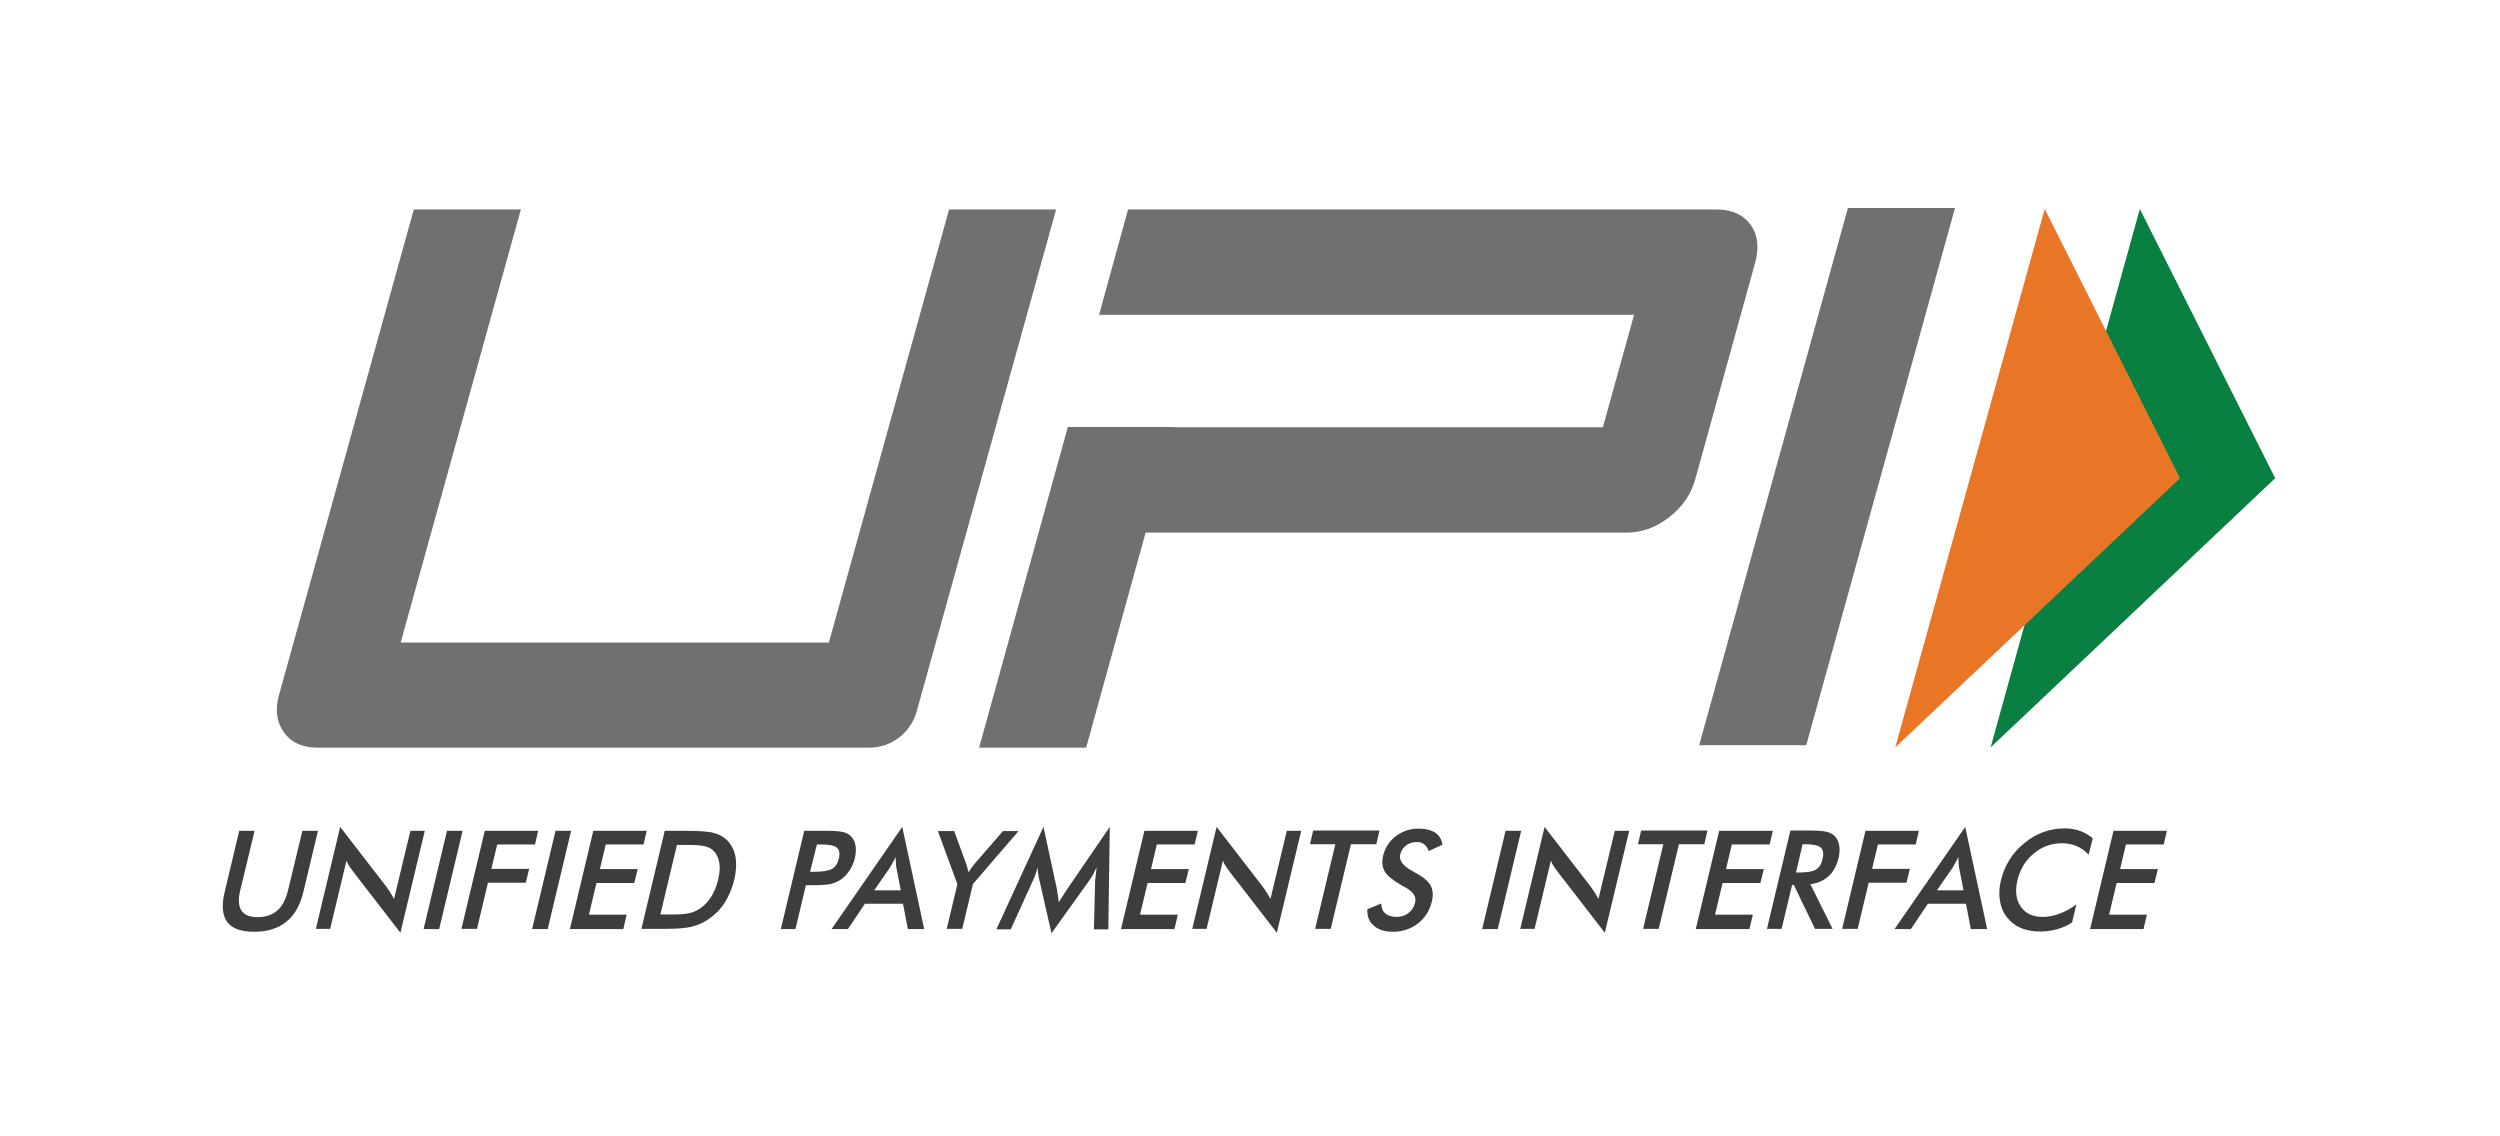 <svg width="88" height="40" viewBox="0 0 88 40" fill="none" xmlns="http://www.w3.org/2000/svg">
<path d="M8.421 29.245H8.961L8.455 31.348C8.378 31.657 8.395 31.897 8.498 32.051C8.601 32.206 8.79 32.283 9.073 32.283C9.348 32.283 9.579 32.206 9.76 32.051C9.94 31.897 10.06 31.657 10.137 31.348L10.644 29.245H11.193L10.678 31.399C10.566 31.863 10.369 32.215 10.077 32.446C9.794 32.678 9.416 32.798 8.953 32.798C8.489 32.798 8.172 32.687 8 32.455C7.828 32.223 7.794 31.871 7.906 31.408L8.421 29.245ZM11.116 32.704L11.974 29.107L13.605 31.219C13.648 31.279 13.691 31.339 13.734 31.408C13.777 31.476 13.82 31.554 13.871 31.64L14.446 29.245H14.953L14.094 32.833L12.429 30.678L12.3 30.498C12.258 30.429 12.223 30.369 12.197 30.292L11.622 32.695H11.116V32.704ZM14.91 32.704L15.734 29.245H16.283L15.459 32.704H14.91ZM16.24 32.704L17.064 29.245H18.944L18.833 29.725H17.502L17.296 30.584H18.627L18.506 31.073H17.176L16.79 32.695H16.24V32.704ZM18.73 32.704L19.554 29.245H20.103L19.279 32.704H18.73ZM20.06 32.704L20.884 29.245H22.764L22.652 29.725H21.322L21.116 30.592H22.446L22.326 31.081H20.996L20.73 32.197H22.06L21.94 32.704H20.06ZM22.575 32.704L23.399 29.245H24.137C24.618 29.245 24.953 29.27 25.133 29.322C25.313 29.373 25.468 29.451 25.588 29.571C25.742 29.725 25.846 29.923 25.888 30.154C25.931 30.395 25.914 30.669 25.846 30.97C25.768 31.279 25.657 31.545 25.502 31.785C25.348 32.026 25.15 32.215 24.919 32.369C24.747 32.489 24.558 32.566 24.352 32.618C24.154 32.669 23.854 32.695 23.459 32.695H22.575V32.704ZM23.245 32.189H23.708C23.957 32.189 24.154 32.172 24.292 32.137C24.429 32.103 24.549 32.043 24.661 31.966C24.816 31.854 24.944 31.717 25.047 31.545C25.15 31.382 25.227 31.185 25.279 30.961C25.331 30.738 25.348 30.549 25.322 30.386C25.296 30.223 25.236 30.077 25.133 29.966C25.056 29.88 24.961 29.828 24.833 29.794C24.704 29.76 24.506 29.742 24.223 29.742H23.828L23.245 32.189ZM28.369 31.15L28 32.704H27.485L28.309 29.245H29.142C29.391 29.245 29.562 29.262 29.674 29.288C29.785 29.313 29.871 29.356 29.94 29.425C30.026 29.502 30.086 29.614 30.112 29.751C30.137 29.888 30.129 30.034 30.094 30.197C30.052 30.36 29.991 30.515 29.897 30.652C29.803 30.79 29.691 30.901 29.571 30.979C29.468 31.039 29.356 31.09 29.236 31.116C29.116 31.142 28.927 31.159 28.687 31.159H28.369V31.15ZM28.515 30.687H28.652C28.953 30.687 29.167 30.652 29.288 30.584C29.408 30.515 29.485 30.395 29.528 30.223C29.571 30.043 29.545 29.906 29.459 29.837C29.365 29.76 29.176 29.725 28.893 29.725H28.755L28.515 30.687ZM31.957 32.704L31.785 31.811H30.446L29.846 32.704H29.27L31.76 29.107L32.532 32.704H31.957ZM30.773 31.339H31.708L31.554 30.549C31.545 30.498 31.537 30.438 31.537 30.378C31.528 30.309 31.528 30.24 31.528 30.163C31.494 30.24 31.459 30.309 31.416 30.378C31.382 30.446 31.348 30.506 31.313 30.558L30.773 31.339ZM33.322 32.704L33.7 31.125L33.013 29.253H33.588L34.017 30.429C34.026 30.463 34.034 30.498 34.051 30.549C34.069 30.601 34.077 30.652 34.094 30.704L34.197 30.549C34.232 30.498 34.266 30.455 34.3 30.412L35.305 29.253H35.854L34.249 31.116L33.871 32.695H33.322V32.704ZM38.549 30.996C38.549 30.97 38.558 30.893 38.575 30.773C38.584 30.669 38.592 30.592 38.601 30.524C38.566 30.601 38.532 30.678 38.489 30.764C38.446 30.841 38.395 30.927 38.335 31.004L37.013 32.85L36.584 30.97C36.566 30.893 36.549 30.816 36.541 30.747C36.532 30.678 36.524 30.601 36.524 30.532C36.506 30.601 36.481 30.678 36.455 30.764C36.429 30.841 36.395 30.927 36.352 31.013L35.579 32.712H35.073L36.73 29.107L37.202 31.288C37.21 31.322 37.219 31.382 37.227 31.459C37.236 31.537 37.253 31.64 37.27 31.76C37.331 31.657 37.408 31.537 37.511 31.382C37.536 31.339 37.562 31.313 37.571 31.288L39.064 29.107L39.013 32.712H38.506L38.549 30.996ZM39.459 32.704L40.283 29.245H42.163L42.051 29.725H40.721L40.515 30.592H41.846L41.725 31.081H40.395L40.129 32.197H41.459L41.339 32.704H39.459ZM41.966 32.704L42.824 29.107L44.455 31.219C44.498 31.279 44.541 31.339 44.584 31.408C44.627 31.476 44.669 31.554 44.721 31.64L45.296 29.245H45.803L44.944 32.833L43.279 30.678L43.15 30.498C43.107 30.429 43.073 30.369 43.047 30.292L42.472 32.695H41.966V32.704ZM47.554 29.717L46.841 32.695H46.292L47.004 29.717H46.112L46.223 29.236H48.558L48.446 29.717H47.554ZM48.129 32.009L48.618 31.803C48.627 31.957 48.669 32.077 48.764 32.154C48.858 32.232 48.987 32.275 49.159 32.275C49.322 32.275 49.459 32.232 49.579 32.137C49.7 32.043 49.777 31.923 49.811 31.768C49.863 31.562 49.742 31.382 49.451 31.227C49.408 31.202 49.382 31.185 49.356 31.176C49.03 30.987 48.824 30.824 48.738 30.669C48.652 30.515 48.635 30.335 48.687 30.12C48.755 29.837 48.901 29.614 49.133 29.433C49.365 29.262 49.622 29.167 49.931 29.167C50.18 29.167 50.378 29.219 50.524 29.313C50.669 29.408 50.747 29.554 50.773 29.734L50.292 29.957C50.249 29.846 50.197 29.768 50.129 29.717C50.06 29.665 49.974 29.64 49.871 29.64C49.725 29.64 49.597 29.682 49.494 29.76C49.391 29.837 49.322 29.94 49.288 30.077C49.236 30.283 49.382 30.481 49.717 30.661C49.742 30.678 49.76 30.687 49.777 30.695C50.069 30.85 50.266 31.004 50.352 31.159C50.438 31.313 50.455 31.494 50.403 31.725C50.326 32.051 50.163 32.309 49.914 32.506C49.665 32.695 49.373 32.798 49.03 32.798C48.747 32.798 48.524 32.73 48.369 32.592C48.197 32.455 48.12 32.258 48.129 32.009ZM52.172 32.704L52.996 29.245H53.545L52.721 32.704H52.172ZM53.511 32.704L54.369 29.107L56 31.219C56.043 31.279 56.086 31.339 56.129 31.408C56.172 31.476 56.215 31.554 56.266 31.64L56.841 29.245H57.348L56.489 32.833L54.824 30.678L54.695 30.498C54.652 30.429 54.618 30.369 54.592 30.292L54.017 32.695H53.511V32.704ZM59.099 29.717L58.386 32.695H57.837L58.549 29.717H57.657L57.768 29.236H60.103L59.991 29.717H59.099ZM59.691 32.704L60.515 29.245H62.403L62.292 29.725H60.961L60.755 30.592H62.086L61.966 31.081H60.635L60.369 32.197H61.7L61.579 32.704H59.691ZM63.082 31.15L62.712 32.695H62.197L63.022 29.236H63.785C64.009 29.236 64.18 29.253 64.292 29.279C64.412 29.305 64.506 29.356 64.575 29.425C64.661 29.511 64.713 29.614 64.738 29.751C64.764 29.88 64.755 30.026 64.721 30.189C64.652 30.463 64.541 30.687 64.369 30.841C64.197 30.996 63.983 31.09 63.725 31.125L64.506 32.695H63.888L63.142 31.15H63.082ZM63.219 30.712H63.322C63.614 30.712 63.811 30.678 63.923 30.609C64.034 30.541 64.112 30.421 64.154 30.24C64.197 30.052 64.18 29.914 64.094 29.837C64.009 29.76 63.828 29.717 63.554 29.717H63.451L63.219 30.712ZM64.841 32.704L65.665 29.245H67.545L67.433 29.725H66.103L65.897 30.584H67.228L67.107 31.073H65.777L65.391 32.695H64.841V32.704ZM69.373 32.704L69.202 31.811H67.863L67.262 32.704H66.687L69.176 29.107L69.948 32.704H69.373ZM68.18 31.339H69.116L68.961 30.549C68.953 30.498 68.944 30.438 68.944 30.378C68.936 30.309 68.936 30.24 68.936 30.163C68.901 30.24 68.867 30.309 68.824 30.378C68.79 30.446 68.755 30.506 68.721 30.558L68.18 31.339ZM73.519 30.086C73.399 29.948 73.253 29.846 73.099 29.785C72.944 29.717 72.772 29.682 72.575 29.682C72.206 29.682 71.88 29.803 71.588 30.043C71.296 30.283 71.107 30.601 71.013 30.987C70.927 31.356 70.961 31.665 71.133 31.914C71.296 32.154 71.554 32.275 71.897 32.275C72.094 32.275 72.292 32.24 72.489 32.163C72.687 32.094 72.884 31.983 73.09 31.837L72.936 32.472C72.764 32.584 72.584 32.661 72.395 32.712C72.206 32.764 72.017 32.79 71.811 32.79C71.554 32.79 71.322 32.747 71.124 32.661C70.927 32.575 70.764 32.446 70.635 32.275C70.506 32.112 70.429 31.914 70.395 31.691C70.361 31.468 70.369 31.227 70.438 30.97C70.498 30.712 70.601 30.481 70.738 30.258C70.876 30.034 71.056 29.837 71.262 29.674C71.468 29.502 71.691 29.373 71.931 29.288C72.172 29.202 72.412 29.159 72.661 29.159C72.858 29.159 73.039 29.185 73.21 29.245C73.373 29.305 73.528 29.391 73.665 29.511L73.519 30.086ZM73.571 32.704L74.395 29.245H76.275L76.163 29.725H74.833L74.627 30.592H75.957L75.837 31.081H74.506L74.24 32.197H75.571L75.451 32.704H73.571Z" fill="#3D3D3C"/>
<path d="M63.579 26.232H59.811L65.047 7.322H68.816L63.579 26.232ZM61.622 7.914C61.365 7.554 60.961 7.373 60.412 7.373H39.708L38.687 11.082H57.519L56.421 15.039H41.356V15.03H37.588L34.464 26.318H38.232L40.326 18.747H57.262C57.794 18.747 58.292 18.567 58.755 18.206C59.219 17.846 59.528 17.399 59.674 16.867L61.768 9.296C61.931 8.73 61.88 8.275 61.622 7.914ZM32.266 25.047C32.06 25.794 31.373 26.318 30.601 26.318H11.176C10.644 26.318 10.249 26.137 9.991 25.777C9.734 25.416 9.674 24.97 9.828 24.438L14.566 7.373H18.335L14.103 22.618H29.176L33.408 7.373H37.176L32.266 25.047Z" fill="#70706E"/>
<path d="M75.322 7.356L80.086 16.833L70.069 26.309L75.322 7.356Z" fill="#098041"/>
<path d="M71.974 7.356L76.738 16.833L66.712 26.309L71.974 7.356Z" fill="#E97626"/>
</svg>
